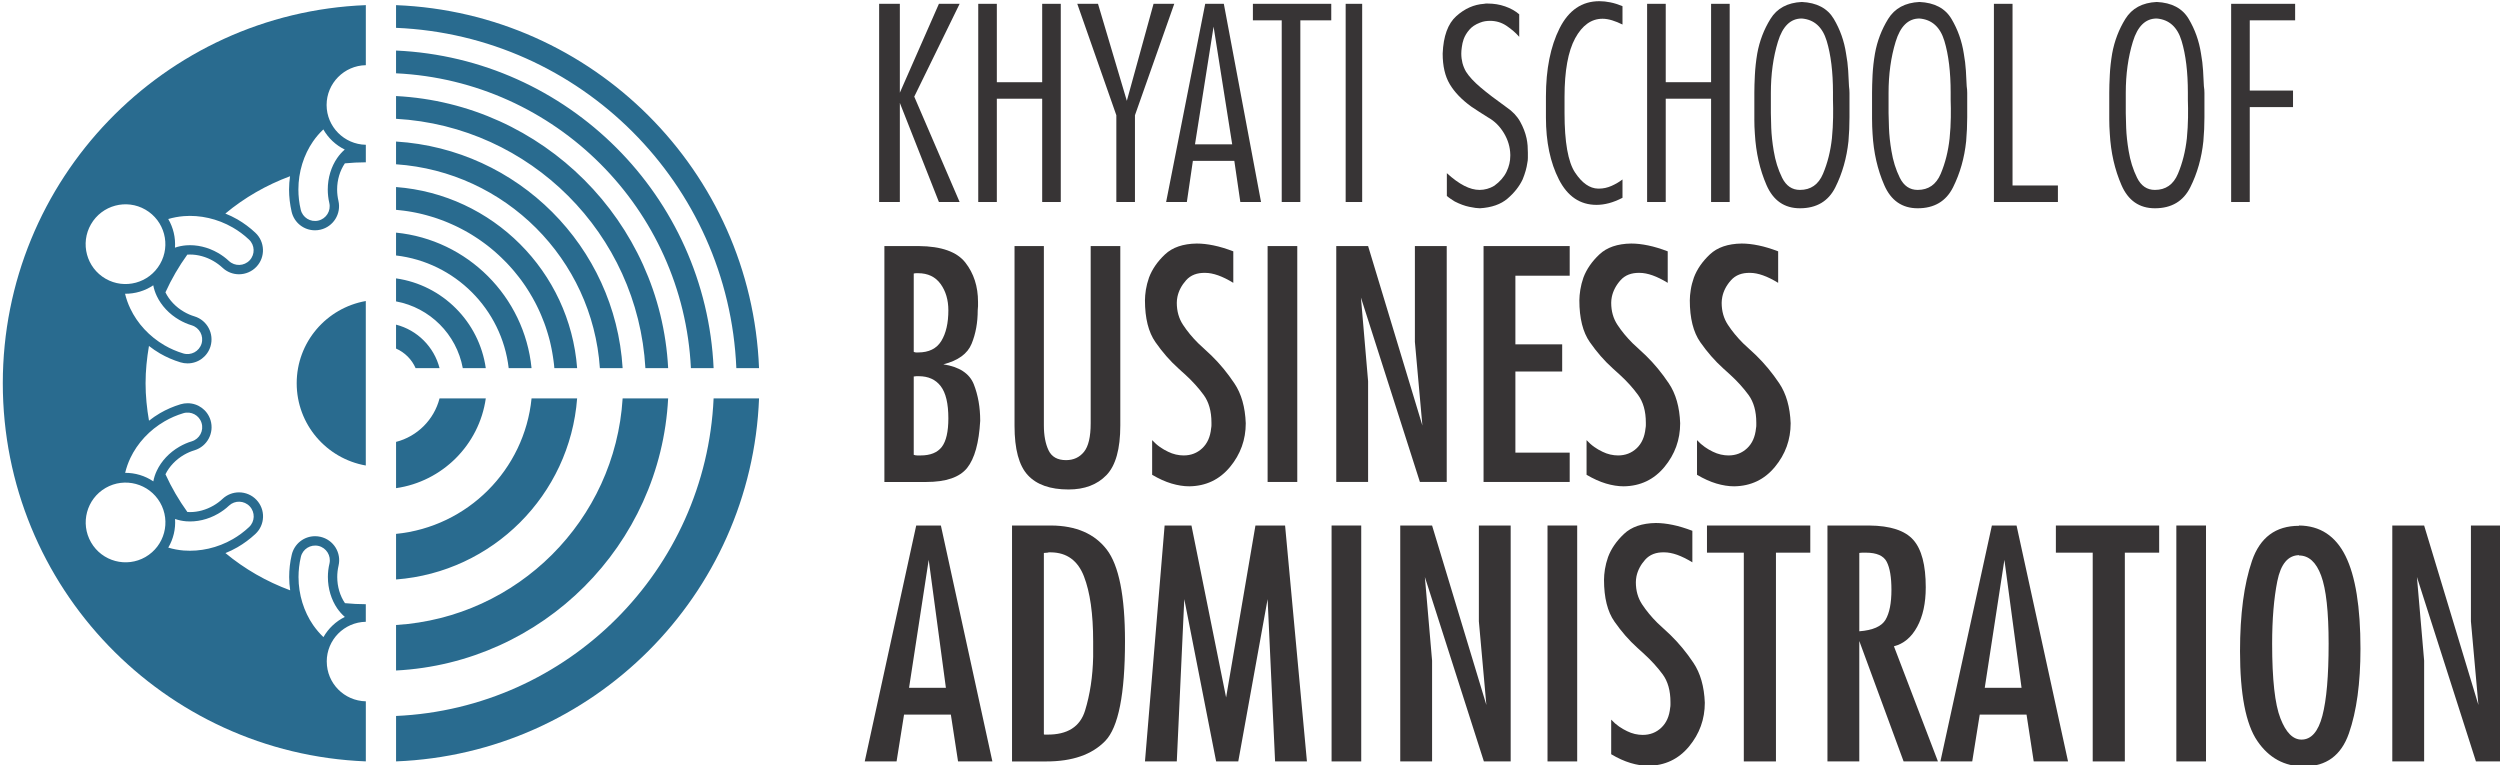 <?xml version="1.0" encoding="UTF-8"?>
<svg xmlns="http://www.w3.org/2000/svg" xmlns:xlink="http://www.w3.org/1999/xlink" xmlns:xodm="http://www.corel.com/coreldraw/odm/2003" xml:space="preserve" width="4.71in" height="1.442in" version="1.1" style="shape-rendering:geometricPrecision; text-rendering:geometricPrecision; image-rendering:optimizeQuality; fill-rule:evenodd; clip-rule:evenodd" viewBox="0 0 4710.24 1441.77">
 <defs>
  <style type="text/css">
   
    .fil1 {fill:#296B8F}
    .fil0 {fill:#373435;fill-rule:nonzero}
   
  </style>
 </defs>
 <g id="Layer_x0020_1">
  <g id="_2904394563168">
   <path class="fil0" d="M1721.57 708.64l0 148.15c2.3,0.8 4.64,1.17 6.75,1.17l6.14 0c18.42,0 31.78,-5.37 40.06,-16.16 8.17,-10.78 12.28,-28.67 12.28,-53.81 0,-27.8 -4.77,-48.03 -14.38,-60.55 -9.58,-12.55 -23.46,-18.8 -41.43,-18.8l-4.48 0c-1.31,0 -2.97,0.2 -4.94,0.57l0 -0.57zm4.41 -44.73l3.81 0c20.36,0 34.94,-7.21 43.79,-21.73 8.85,-14.53 13.22,-33.72 13.22,-57.62 0,-19.6 -4.87,-36.15 -14.65,-49.7 -9.82,-13.52 -23.94,-20.26 -42.36,-20.26l-2.07 0 -2.03 0c-0.81,0 -1.47,0.09 -2.07,0.26 -0.59,0.2 -1.3,0.33 -2.04,0.33l0 147.59c1.57,0.73 3,1.13 4.41,1.13zm-59.72 -200.46l64.73 0c42.72,0.37 72,10.81 87.89,31.18 15.86,20.33 23.81,45.03 23.81,74.07l0 7.92c0,2.57 -0.24,5.2 -0.57,7.94 0,23.17 -3.8,44.09 -11.49,62.89 -7.65,18.83 -25.37,31.75 -53.24,38.83 30.18,4.71 49.27,17.3 57.35,37.62 8.02,20.4 12.06,43.33 12.06,68.83 -2.33,41.53 -10.55,71.14 -24.67,88.8 -14.16,17.59 -39.83,26.41 -77.08,26.41l-78.78 0 0 -444.48z"></path>
   <path class="fil0" d="M1966.75 463.46l0 338.05c0,18.83 2.97,34.42 8.81,46.74 5.88,12.35 16.86,18.53 32.91,18.53 14.13,0 25.38,-5.18 33.82,-15.56 8.45,-10.38 12.65,-28.3 12.65,-53.81l0 -333.94 55.82 0 0 338.05c0,44.3 -8.72,75.48 -26.11,93.51 -17.46,18.03 -41.26,27.04 -71.4,27.04 -34.59,0 -60.13,-9.01 -76.78,-27.04 -16.69,-18.02 -25,-49 -25,-92.9l0 -338.66 55.28 0z"></path>
   <path class="fil0" d="M2185.42 842.07c5.07,3.54 10.25,6.47 15.32,8.87 4.67,2.34 9.59,4.11 14.66,5.28 5.11,1.17 10.09,1.73 14.75,1.73 13.69,0 25.38,-4.48 34.99,-13.52 9.57,-8.98 15.19,-21.53 16.75,-37.63 0.37,-1.93 0.61,-3.83 0.61,-5.6l0 -4.98c0,-21.56 -4.94,-38.98 -14.72,-52.31 -9.74,-13.35 -21.39,-26.11 -34.65,-38.26 -2,-1.97 -4.17,-3.9 -6.58,-5.88 -2.3,-1.93 -4.4,-3.9 -6.37,-5.84 -15.76,-14.12 -30.11,-30.61 -43.24,-49.44 -13.11,-18.75 -19.73,-45.06 -19.73,-78.74 0,-5.91 0.61,-12.55 1.74,-20.02 1.2,-7.45 3.2,-15.06 5.91,-22.9 5.91,-15.69 15.89,-30.22 29.98,-43.5 14.12,-13.39 34.11,-20.23 59.98,-20.6 9.78,0 20.4,1.17 31.78,3.54 11.35,2.31 23.7,6.08 37.06,11.16l0 59.35c-10.22,-6.25 -19.7,-10.95 -28.55,-14.09 -8.84,-3.13 -16.98,-4.7 -24.37,-4.7 -15.32,-0.37 -27.31,4.24 -35.92,13.81 -8.57,9.61 -14.08,20.1 -16.45,31.44 -0.33,1.98 -0.7,3.84 -0.87,5.58 -0.16,1.77 -0.3,3.67 -0.3,5.57 0,15.72 3.87,29.54 11.74,41.49 7.84,11.98 17.43,23.63 28.84,34.94 3.91,3.61 7.88,7.28 12.06,11.19 4.11,3.94 8.28,7.88 12.65,11.78 15.69,15.29 30.07,32.72 43.16,52.31 13.22,19.6 20.33,44.7 21.47,75.28 0,30.97 -9.88,58.41 -29.65,82.31 -19.83,23.9 -45.43,36.05 -76.74,36.45 -10.59,0 -21.73,-1.77 -33.55,-5.27 -11.74,-3.5 -23.9,-9.04 -36.42,-16.45l0 -65.29c4.71,5.1 9.59,9.41 14.66,12.92z"></path>
   <polygon class="fil0" points="2388.3,463.46 2444.19,463.46 2444.19,907.9 2388.3,907.9 "></polygon>
   <polygon class="fil0" points="2517.64,463.46 2577.63,463.46 2679.91,801.52 2665.79,643.96 2665.79,463.46 2725.77,463.46 2725.77,907.9 2675.23,907.9 2564.11,560.44 2577.63,718.07 2577.63,907.9 2517.64,907.9 "></polygon>
   <polygon class="fil0" points="2795.16,463.46 2957.46,463.46 2957.46,519.31 2855.14,519.31 2855.14,648.63 2943.3,648.63 2943.3,699.81 2855.14,699.81 2855.14,852.66 2957.46,852.66 2957.46,907.9 2795.16,907.9 "></polygon>
   <path class="fil0" d="M3003.85 842.07c5.07,3.54 10.25,6.47 15.32,8.87 4.7,2.34 9.59,4.11 14.66,5.28 5.18,1.17 10.08,1.73 14.75,1.73 13.72,0 25.41,-4.48 35.05,-13.52 9.52,-8.98 15.12,-21.53 16.69,-37.63 0.37,-1.93 0.61,-3.83 0.61,-5.6l0 -4.98c0,-21.56 -4.95,-38.98 -14.72,-52.31 -9.74,-13.35 -21.33,-26.11 -34.65,-38.26 -1.97,-1.97 -4.17,-3.9 -6.51,-5.88 -2.33,-1.93 -4.48,-3.9 -6.44,-5.84 -15.72,-14.12 -30.11,-30.61 -43.22,-49.44 -13.13,-18.75 -19.73,-45.06 -19.73,-78.74 0,-5.91 0.67,-12.55 1.8,-20.02 1.17,-7.45 3.14,-15.06 5.85,-22.9 5.91,-15.69 15.89,-30.22 29.98,-43.5 14.12,-13.39 34.11,-20.23 59.98,-20.6 9.85,0 20.4,1.17 31.78,3.54 11.35,2.31 23.69,6.08 37.08,11.16l0 59.35c-10.25,-6.25 -19.73,-10.95 -28.57,-14.09 -8.85,-3.13 -17,-4.7 -24.37,-4.7 -15.32,-0.37 -27.31,4.24 -35.92,13.81 -8.58,9.61 -14.05,20.1 -16.45,31.44 -0.34,1.98 -0.67,3.84 -0.87,5.58 -0.17,1.77 -0.3,3.67 -0.3,5.57 0,15.72 3.87,29.54 11.75,41.49 7.84,11.98 17.5,23.63 28.84,34.94 3.91,3.61 7.91,7.28 12.06,11.19 4.09,3.94 8.27,7.88 12.65,11.78 15.69,15.29 30.07,32.72 43.2,52.31 13.18,19.6 20.35,44.7 21.42,75.28 0,30.97 -9.88,58.41 -29.63,82.31 -19.83,23.9 -45.4,36.05 -76.75,36.45 -10.58,0 -21.72,-1.77 -33.52,-5.27 -11.71,-3.5 -23.89,-9.04 -36.45,-16.45l0 -65.29c4.74,5.1 9.59,9.41 14.66,12.92z"></path>
   <path class="fil0" d="M3212.03 842.07c5.07,3.54 10.18,6.47 15.25,8.87 4.74,2.34 9.65,4.11 14.72,5.28 5.11,1.17 9.98,1.73 14.69,1.73 13.76,0 25.37,-4.48 35.02,-13.52 9.57,-8.98 15.19,-21.53 16.76,-37.63 0.4,-1.93 0.57,-3.83 0.57,-5.6l0 -4.98c0,-21.56 -4.91,-38.98 -14.66,-52.31 -9.85,-13.35 -21.39,-26.11 -34.74,-38.26 -1.97,-1.97 -4.11,-3.9 -6.48,-5.88 -2.3,-1.93 -4.5,-3.9 -6.47,-5.84 -15.66,-14.12 -30.08,-30.61 -43.24,-49.44 -13.07,-18.75 -19.69,-45.06 -19.69,-78.74 0,-5.91 0.63,-12.55 1.81,-20.02 1.13,-7.45 3.1,-15.06 5.87,-22.9 5.87,-15.69 15.9,-30.22 29.98,-43.5 14.13,-13.39 34.12,-20.23 60.02,-20.6 9.75,0 20.33,1.17 31.72,3.54 11.39,2.31 23.7,6.08 37.06,11.16l0 59.35c-10.25,-6.25 -19.7,-10.95 -28.57,-14.09 -8.74,-3.13 -16.93,-4.7 -24.37,-4.7 -15.26,-0.37 -27.24,4.24 -35.85,13.81 -8.65,9.61 -14.13,20.1 -16.46,31.44 -0.36,1.98 -0.66,3.84 -0.86,5.58 -0.24,1.77 -0.34,3.67 -0.34,5.57 0,15.72 3.91,29.54 11.79,41.49 7.87,11.98 17.46,23.63 28.78,34.94 3.94,3.61 7.98,7.28 12.08,11.19 4.11,3.94 8.31,7.88 12.65,11.78 15.65,15.29 30.07,32.72 43.22,52.31 13.13,19.6 20.3,44.7 21.47,75.28 0,30.97 -9.92,58.41 -29.75,82.31 -19.76,23.9 -45.32,36.05 -76.74,36.45 -10.55,0 -21.7,-1.77 -33.52,-5.27 -11.71,-3.5 -23.9,-9.04 -36.42,-16.45l0 -65.29c4.71,5.1 9.65,9.41 14.72,12.92z"></path>
   <path class="fil0" d="M1749.77 1054.62l-37.02 241.11 69.4 0 -32.38 -241.11zm-23.54 -64.66l46.47 0 97.04 444.5 -64.69 0 -13.55 -88.22 -88.19 0 -14.09 88.22 -59.99 0 97.01 -444.5z"></path>
   <path class="fil0" d="M1968.22 1383.9l1.5 0 1.44 0 1.44 0c38.42,0.43 62.36,-14.66 71.76,-45.24 9.39,-30.57 14.46,-64.29 15.26,-101.17l0 -14.69 0 -14.72c0,-51.71 -5.78,-92.46 -17.33,-122.28 -11.55,-29.77 -32.25,-44.89 -62.02,-45.26l-3.57 0c-1.13,0 -2.14,0.2 -2.87,0.57 -1.23,0 -2.37,0.09 -3.54,0.26 -1.23,0.24 -2.37,0.33 -3.54,0.33l0 341.57c0.37,0.43 0.87,0.63 1.48,0.63zm-61.46 -393.94l74.11 0c46.59,0.37 81.42,15.49 104.34,45.3 22.87,29.78 34.39,87.39 34.39,172.82 0,99.61 -12.41,162.2 -37.32,187.87 -24.91,25.7 -61.85,38.52 -110.82,38.52l-64.7 0 0 -444.51z"></path>
   <polygon class="fil0" points="2194.26,989.97 2244.83,989.97 2310.09,1313.9 2365.37,989.97 2421.22,989.97 2462.38,1434.44 2402.39,1434.44 2388.3,1128.7 2333.02,1434.44 2291.3,1434.44 2231.31,1128.7 2217.2,1434.44 2157.24,1434.44 "></polygon>
   <polygon class="fil0" points="2508.82,989.96 2564.69,989.96 2564.69,1434.43 2508.82,1434.43 "></polygon>
   <polygon class="fil0" points="2638.19,989.97 2698.18,989.97 2800.46,1328.06 2786.33,1170.5 2786.33,989.97 2846.26,989.97 2846.26,1434.44 2795.78,1434.44 2684.59,1086.98 2698.18,1244.57 2698.18,1434.44 2638.19,1434.44 "></polygon>
   <polygon class="fil0" points="2915.67,989.96 2971.58,989.96 2971.58,1434.43 2915.67,1434.43 "></polygon>
   <path class="fil0" d="M3050.34 1368.61c5.07,3.5 10.21,6.47 15.28,8.85 4.71,2.34 9.61,4.11 14.69,5.31 5.1,1.13 9.98,1.73 14.75,1.73 13.69,0 25.37,-4.5 34.94,-13.55 9.59,-8.98 15.2,-21.5 16.76,-37.62 0.41,-1.91 0.57,-3.81 0.57,-5.61l0 -4.94c0,-21.59 -4.9,-39.02 -14.65,-52.34 -9.85,-13.32 -21.4,-26.08 -34.75,-38.23 -1.97,-1.97 -4.11,-3.94 -6.47,-5.91 -2.31,-1.9 -4.44,-3.91 -6.42,-5.84 -15.72,-14.09 -30.07,-30.61 -43.22,-49.44 -13.15,-18.79 -19.69,-45.03 -19.69,-78.74 0,-5.91 0.57,-12.52 1.73,-20 1.2,-7.44 3.17,-15.09 5.91,-22.94 5.88,-15.69 15.86,-30.17 29.98,-43.5 14.09,-13.35 34.08,-20.19 59.99,-20.59 9.75,0 20.33,1.2 31.78,3.54 11.31,2.3 23.67,6.07 37.06,11.15l0 59.39c-10.25,-6.24 -19.73,-10.95 -28.58,-14.12 -8.81,-3.1 -16.98,-4.67 -24.36,-4.67 -15.32,-0.44 -27.31,4.2 -35.92,13.81 -8.57,9.58 -14.05,20.07 -16.46,31.44 -0.33,1.98 -0.67,3.84 -0.83,5.59 -0.2,1.77 -0.3,3.67 -0.3,5.57 0,15.72 3.84,29.5 11.71,41.49 7.89,11.98 17.46,23.63 28.84,34.94 3.94,3.54 7.91,7.28 12.02,11.16 4.14,3.96 8.31,7.87 12.65,11.78 15.73,15.32 30.15,32.71 43.23,52.35 13.12,19.59 20.3,44.69 21.46,75.28 0,30.94 -9.91,58.38 -29.67,82.31 -19.83,23.9 -45.4,36.02 -76.74,36.45 -10.55,0 -21.77,-1.76 -33.52,-5.3 -11.79,-3.54 -23.9,-9.02 -36.46,-16.5l0 -65.22c4.67,5.1 9.61,9.41 14.69,12.92z"></path>
   <polygon class="fil0" points="3285.5,1041.13 3216.11,1041.13 3216.11,989.98 3410.76,989.98 3410.76,1041.13 3346.06,1041.13 3346.06,1434.45 3285.5,1434.45 "></polygon>
   <path class="fil0" d="M3552.5 1167.54c7.41,-12.52 11.15,-31.35 11.15,-56.45 0,-23.53 -2.93,-41.09 -8.85,-52.68 -5.88,-11.52 -18.99,-17.29 -39.31,-17.29l-6.28 0c-2.1,0 -4.14,0.2 -6.11,0.57l0 147.57c25.4,-1.93 41.96,-9.18 49.41,-21.72zm-109.4 -177.56l78.79 0c39.59,0.34 67.26,9.42 82.88,27.01 15.7,17.67 23.54,47.43 23.54,89.4 0,29.81 -5.37,54.61 -16.16,74.38 -10.75,19.8 -25.41,32.04 -43.79,36.75l82.92 216.94 -64.7 0 -83.49 -226.93 0 226.93 -59.99 0 0 -444.48z"></path>
   <path class="fil0" d="M3776.48 1054.62l-37.02 241.11 69.33 0 -32.31 -241.11zm-23.57 -64.66l46.47 0 97.01 444.5 -64.67 0 -13.51 -88.22 -88.2 0 -14.12 88.22 -59.96 0 96.97 -444.5z"></path>
   <polygon class="fil0" points="3942.87,1041.13 3873.47,1041.13 3873.47,989.98 4068.08,989.98 4068.08,1041.13 4003.39,1041.13 4003.39,1434.45 3942.87,1434.45 "></polygon>
   <polygon class="fil0" points="4100.44,989.96 4156.32,989.96 4156.32,1434.43 4100.44,1434.43 "></polygon>
   <path class="fil0" d="M4331.55 1045.82c-20.84,0.4 -34.39,16.76 -40.9,49.1 -6.44,32.31 -9.72,71.64 -9.72,117.9 0,67 5.17,113.86 15.62,140.5 10.35,26.67 23.57,40 39.66,40 18.43,0 31.55,-14.99 39.39,-44.96 7.88,-30.02 11.75,-75.14 11.75,-135.53 0,-60.39 -4.7,-103.21 -14.12,-128.48 -9.35,-25.3 -23.27,-37.93 -41.69,-37.93l0 -0.59zm0 -55.85c39.58,0.36 68.76,19.49 87.58,57.31 18.8,37.85 28.21,96.14 28.21,174.91 0,64.73 -7.24,117.81 -21.76,159.37 -14.49,41.56 -42.72,62.32 -84.65,62.32 -36.82,0 -66.13,-15.98 -87.9,-47.94 -21.76,-31.94 -32.61,-88.26 -32.61,-169.04 0,-69.74 7.54,-126.59 22.59,-170.51 15.12,-43.9 44.6,-65.86 88.53,-65.86l0 -0.57z"></path>
   <polygon class="fil0" points="4507.32,989.97 4567.3,989.97 4669.58,1328.06 4655.46,1170.5 4655.46,989.97 4715.44,989.97 4715.44,1434.44 4664.91,1434.44 4553.72,1086.98 4567.3,1244.57 4567.3,1434.44 4507.32,1434.44 "></polygon>
   <polygon class="fil0" points="1808.03,7.04 1722.54,181.93 1808.03,380.45 1769.01,380.45 1695.4,193.78 1695.4,380.45 1656.38,380.45 1656.38,7.04 1695.4,7.04 1695.4,174.52 1769.01,7.04 "></polygon>
   <polygon class="fil0" points="1998.6,7.04 1998.6,380.45 1963.58,380.45 1963.58,185.83 1878.13,185.83 1878.13,380.45 1843.11,380.45 1843.11,7.04 1878.13,7.04 1878.13,154.76 1963.58,154.76 1963.58,7.04 "></polygon>
   <polygon class="fil0" points="2212.42,7.04 2138.37,216.98 2138.37,380.45 2103.29,380.45 2103.29,216.98 2029.69,7.04 2068.74,7.04 2123.06,189.81 2173.39,7.04 "></polygon>
   <path class="fil0" d="M2251.47 271.78l70.1 0 -35.08 -221.75 -35.02 221.75zm54.34 -264.75l70.1 373.41 -39.02 0 -11.31 -77.55 -78.08 0 -11.35 77.55 -39.06 0 73.64 -373.41 35.09 0z"></path>
   <polygon class="fil0" points="2360.58,38.17 2360.58,7.03 2508.22,7.03 2508.22,38.17 2449.97,38.17 2449.97,380.44 2414.89,380.44 2414.89,38.17 "></polygon>
   <polygon class="fil0" points="2566.46,380.45 2535.35,380.45 2535.35,7.04 2566.46,7.04 "></polygon>
   <path class="fil0" d="M2726.01 368.57l0 -42.47c11.53,10.55 22.37,18.43 32.62,23.7 10.22,5.27 19.86,7.88 29.15,7.88 4.57,0 9.28,-0.67 14.05,-1.98 4.77,-1.3 9.35,-3.26 13.61,-5.9 10.48,-7.58 18.13,-16.32 22.94,-26.2 4.81,-9.88 7.15,-19.9 7.15,-30.08l0 -1.27 0 -1.23c-0.3,-14.15 -4.37,-27.68 -12.06,-40.5 -7.78,-12.85 -17.59,-22.56 -29.41,-29.17 -5.91,-3.57 -11.52,-7.15 -16.79,-10.62 -5.24,-3.43 -10.42,-6.8 -15.29,-10.08 -18.16,-13.19 -31.68,-27.27 -40.53,-42.26 -8.9,-14.96 -13.31,-34.15 -13.31,-57.59 1.3,-32.84 9.88,-56.41 25.67,-70.56 15.78,-14.15 33.24,-21.93 52.34,-23.2 0.97,-0.33 2.07,-0.5 3.21,-0.5l3.71 0c11.54,0 22.46,1.77 32.8,5.4 10.42,3.64 19.2,8.56 26.48,14.86l0 42.43c-6.27,-7.21 -14.09,-14.05 -23.46,-20.46 -9.42,-6.41 -19.83,-9.65 -31.38,-9.65 -3.28,0 -6.48,0.24 -9.65,0.74 -3.1,0.5 -6.27,1.4 -9.57,2.74 -8.65,3.3 -15.25,7.74 -19.99,13.35 -4.81,5.57 -8.39,11.52 -10.66,17.76 -1.67,4.94 -2.84,9.84 -3.43,14.81 -0.74,4.94 -1,9.05 -1,12.28 0,6.31 0.77,12.25 2.2,17.87 1.5,5.57 3.67,11.01 6.71,16.26 5.88,9.24 14.95,19.03 27.18,29.41 12.18,10.38 28.63,22.96 49.37,37.78 11.15,7.54 19.66,16.56 25.43,26.91 5.74,10.34 9.78,20.83 12.08,31.38 0.98,4.6 1.61,9.21 1.98,13.81 0.33,4.61 0.49,9.05 0.49,13.35l0 9.85c0,3.3 -0.33,6.44 -1.03,9.38 -0.63,4.65 -1.67,9.59 -3.17,14.83 -1.51,5.27 -3.34,10.71 -5.68,16.32 -6.23,13.15 -15.75,25.2 -28.41,36.06 -12.65,10.84 -30.07,16.92 -52.07,18.25 -4.61,0 -11.35,-0.9 -19.99,-2.7 -8.78,-1.81 -17.87,-5.21 -27.48,-10.11 -2.56,-1.68 -5.18,-3.31 -7.61,-4.94 -2.47,-1.67 -4.91,-3.47 -7.19,-5.44l0 -0.5z"></path>
   <path class="fil0" d="M3056.93 337.47l0 35.05c-8.91,4.61 -17.39,7.98 -25.44,10.11 -8.07,2.14 -15.89,3.21 -23.46,3.21 -30.97,0 -54.61,-15.93 -70.91,-47.87 -16.28,-31.94 -24.43,-70.8 -24.43,-116.63l0 -39.46c0,-51.7 8.58,-94.57 25.7,-128.68 17.13,-34.06 42.13,-51.11 75.07,-51.11 6.61,0 13.56,0.76 20.73,2.23 7.25,1.47 14.83,3.87 22.74,7.15l0 34.58c-6.57,-3.27 -13.15,-5.94 -19.53,-7.91 -6.41,-1.94 -12.45,-2.97 -18.02,-2.97 -21.06,0 -38.26,12.28 -51.65,36.82 -13.31,24.54 -20,61.31 -20,110.39l0 30.61c0,54.65 6.61,91.96 19.77,111.87 13.22,19.93 27.67,30.04 43.46,30.37l0.77 0 0.76 0c8.18,0 16.16,-1.73 23.91,-5.18 7.74,-3.47 14.55,-7.48 20.53,-12.08l0 -0.5z"></path>
   <polygon class="fil0" points="3258.88,7.04 3258.88,380.45 3223.85,380.45 3223.85,185.81 3138.4,185.81 3138.4,380.45 3103.32,380.45 3103.32,7.04 3138.4,7.04 3138.4,154.72 3223.85,154.72 3223.85,7.04 "></polygon>
   <path class="fil0" d="M3453.52 174.47c0,-38.85 -3.94,-71.37 -11.85,-97.54 -7.95,-26.17 -23.54,-40.26 -46.94,-42.22 -21.1,0 -36.05,14.56 -44.93,43.69 -8.91,29.12 -13.32,61.33 -13.32,96.57l0 38.02c0,4.95 0.24,14.16 0.7,27.64 0.5,13.52 2.07,27.98 4.67,43.47 3.01,18.45 8.24,35.31 15.82,50.63 7.58,15.32 18.8,22.94 33.58,22.94 20.4,0 34.92,-10.09 43.46,-30.35 8.55,-20.23 14.16,-42.56 16.8,-66.93 1.3,-13.48 2.03,-26.61 2.23,-39.29 0.17,-12.65 0.1,-23.6 -0.24,-32.81l0 -7.15 0 -6.18 0 -0.5zm-148.17 50.41l0 -50.41c0,-8.92 0.33,-19.93 0.99,-33.08 0.67,-13.18 2.11,-26.7 4.45,-40.56 4.27,-23.67 12.61,-45.47 24.96,-65.39 12.29,-19.96 32.02,-30.55 58.99,-31.88 28.31,1.33 48.4,11.93 60.29,31.88 11.82,19.93 19.59,41.73 23.13,65.39 2.07,10.92 3.34,21.6 4,32.14 0.63,10.55 1.17,20.23 1.5,29.15 0.3,2.27 0.53,4.54 0.7,6.68 0.2,2.13 0.24,4.2 0.24,6.17l0 45.9c0,7.58 -0.17,15.09 -0.47,22.5 -0.36,7.37 -0.8,14.88 -1.43,22.46 -3.38,31.61 -11.58,60.62 -24.74,86.92 -13.19,26.35 -35.45,39.5 -66.7,39.5 -29.28,0 -50.27,-14.56 -62.99,-43.7 -12.65,-29.14 -19.93,-61.32 -21.94,-96.57 -0.29,-4.57 -0.59,-9.11 -0.76,-13.59 -0.16,-4.44 -0.23,-8.78 -0.23,-13.09l0 -0.43z"></path>
   <path class="fil0" d="M3675.23 174.47c0,-38.85 -3.91,-71.37 -11.82,-97.54 -7.88,-26.17 -23.57,-40.26 -46.97,-42.22 -21.02,0 -36.05,14.56 -44.86,43.69 -8.91,29.12 -13.35,61.33 -13.35,96.57l0 38.02c0,4.95 0.23,14.16 0.77,27.64 0.44,13.52 2,27.98 4.64,43.47 2.97,18.45 8.21,35.31 15.79,50.63 7.54,15.32 18.76,22.94 33.65,22.94 20.39,0 34.85,-10.09 43.42,-30.35 8.56,-20.23 14.16,-42.56 16.76,-66.93 1.34,-13.48 2.11,-26.61 2.27,-39.29 0.2,-12.65 0.06,-23.6 -0.3,-32.81l0 -7.15 0 -6.18 0 -0.5zm-148.11 50.41l0 -50.41c0,-8.92 0.3,-19.93 0.94,-33.08 0.7,-13.18 2.13,-26.7 4.53,-40.56 4.21,-23.67 12.59,-45.47 24.91,-65.39 12.35,-19.96 32.01,-30.55 58.95,-31.88 28.34,1.33 48.44,11.93 60.29,31.88 11.85,19.93 19.59,41.73 23.24,65.39 1.97,10.92 3.24,21.6 3.94,32.14 0.63,10.55 1.16,20.23 1.5,29.15 0.29,2.27 0.57,4.54 0.76,6.68 0.09,2.13 0.23,4.2 0.23,6.17l0 45.9c0,7.58 -0.2,15.09 -0.53,22.5 -0.3,7.37 -0.8,14.88 -1.46,22.46 -3.3,31.61 -11.56,60.62 -24.71,86.92 -13.18,26.35 -35.38,39.5 -66.62,39.5 -29.31,0 -50.34,-14.56 -62.99,-43.7 -12.72,-29.14 -20.03,-61.32 -22.03,-96.57 -0.3,-4.57 -0.54,-9.11 -0.71,-13.59 -0.16,-4.44 -0.22,-8.78 -0.22,-13.09l0 -0.43z"></path>
   <polygon class="fil0" points="3791.8,7.04 3791.8,349.31 3877.29,349.31 3877.29,380.45 3756.72,380.45 3756.72,7.04 "></polygon>
   <path class="fil0" d="M4122.16 174.47c0,-38.85 -3.91,-71.37 -11.82,-97.54 -7.87,-26.17 -23.57,-40.26 -46.89,-42.22 -21.1,0 -36.06,14.56 -44.94,43.69 -8.91,29.12 -13.35,61.33 -13.35,96.57l0 38.02c0,4.95 0.24,14.16 0.74,27.64 0.5,13.52 2.06,27.98 4.67,43.47 3,18.45 8.27,35.31 15.85,50.63 7.55,15.32 18.76,22.94 33.58,22.94 20.4,0 34.89,-10.09 43.43,-30.35 8.54,-20.23 14.15,-42.56 16.82,-66.93 1.27,-13.48 2.04,-26.61 2.2,-39.29 0.16,-12.65 0.07,-23.6 -0.3,-32.81l0 -7.15 0 -6.18 0 -0.5zm-148.11 50.41l0 -50.41c0,-8.92 0.3,-19.93 1,-33.08 0.59,-13.18 2.14,-26.7 4.44,-40.56 4.28,-23.67 12.62,-45.47 24.91,-65.39 12.39,-19.96 32.01,-30.55 59.06,-31.88 28.27,1.33 48.36,11.93 60.22,31.88 11.85,19.93 19.59,41.73 23.23,65.39 1.97,10.92 3.3,21.6 3.91,32.14 0.73,10.55 1.2,20.23 1.5,29.15 0.37,2.27 0.61,4.54 0.8,6.68 0.11,2.13 0.24,4.2 0.24,6.17l0 45.9c0,7.58 -0.2,15.09 -0.5,22.5 -0.33,7.37 -0.83,14.88 -1.5,22.46 -3.3,31.61 -11.48,60.62 -24.67,86.92 -13.18,26.35 -35.42,39.5 -66.66,39.5 -29.31,0 -50.34,-14.56 -62.99,-43.7 -12.68,-29.14 -20.02,-61.32 -21.96,-96.57 -0.37,-4.57 -0.61,-9.11 -0.77,-13.59 -0.17,-4.44 -0.24,-8.78 -0.24,-13.09l0 -0.43z"></path>
   <polygon class="fil0" points="4324.24,7.04 4324.24,38.15 4238.75,38.15 4238.75,170.48 4320.27,170.48 4320.27,201.63 4238.75,201.63 4238.75,380.45 4203.7,380.45 4203.7,7.04 "></polygon>
   <path class="fil1" d="M689.19 567c-73.97,13.09 -130.19,77.24 -130.19,154.96 0,77.68 56.22,141.9 130.19,154.96l0 -126.46 0 -57.01 0 -126.45z"></path>
   <path class="fil1" d="M590.03 1177.64c-17.39,-25.3 -27.6,-57.18 -27.6,-90.66 0,-12.35 1.44,-25.04 4.41,-37.89 3.44,-14.85 18.32,-24.07 33.21,-20.67 14.82,3.51 24.06,18.37 20.7,33.21 -2.04,8.39 -2.97,16.93 -2.97,25.34 0,22.24 6.57,43.13 17.69,59.32 4.2,6.04 9.01,11.41 14.25,15.93 -16.92,8.31 -31.01,21.63 -40.32,38.02 -7.12,-6.74 -13.56,-14.33 -19.37,-22.61zm-243.81 -140.56c-9.95,-0.8 -19.76,-2.64 -29.18,-5.48 9.59,-16.22 14.05,-35.07 12.78,-53.97 6.51,2.3 13.56,3.8 20.93,4.41 19.59,1.54 40.93,-3.17 60.22,-14.33 7.29,-4.2 14.22,-9.2 20.51,-15.19 11.08,-10.42 28.6,-9.78 39.01,1.3 10.48,11.19 9.96,28.67 -1.27,39.12 -9.61,8.98 -19.89,16.56 -30.57,22.7 -28.94,16.73 -61.72,23.77 -92.43,21.43zm-72.1 12.19c-35.89,20.69 -81.82,8.41 -102.56,-27.51 -20.76,-35.92 -8.44,-81.85 27.44,-102.62 35.92,-20.72 81.85,-8.37 102.61,27.48 20.73,35.95 8.45,81.85 -27.5,102.65zm-102.69 -626.91c20.73,-35.92 66.7,-48.24 102.58,-27.51 35.92,20.76 48.27,66.73 27.47,102.58 -20.72,35.95 -66.73,48.24 -102.54,27.54 -35.95,-20.72 -48.24,-66.66 -27.51,-102.61zm166.47 180.29c7.31,4.25 15.16,7.65 23.4,10.15 14.62,4.5 22.83,19.89 18.46,34.52 -4.48,14.62 -19.93,22.86 -34.55,18.42 -12.56,-3.8 -24.3,-8.94 -34.98,-15.12 -28.94,-16.73 -51.48,-41.53 -64.67,-69.3 -4.33,-9.07 -7.67,-18.4 -9.94,-28.01 18.83,0.17 37.45,-5.33 53.14,-15.95 1.27,6.81 3.51,13.69 6.68,20.3 8.44,17.79 23.23,33.91 42.46,44.99zm-27.54 190.85c10.65,-6.18 22.4,-11.35 35.01,-15.12 14.59,-4.44 30.04,3.76 34.42,18.46 4.47,14.55 -3.81,30 -18.37,34.48 -8.35,2.43 -16.06,5.94 -23.4,10.14 -19.26,11.12 -34.02,27.2 -42.46,45 -3.21,6.64 -5.44,13.45 -6.68,20.33 -15.75,-10.62 -34.31,-16.15 -53.07,-16.06 2.24,-9.48 5.55,-18.86 9.81,-27.94 13.22,-27.8 35.76,-52.6 64.73,-69.3zm35.75 -386.43c30.68,-2.41 63.39,4.67 92.4,21.41 10.68,6.14 21.06,13.75 30.57,22.73 11.16,10.44 11.75,27.9 1.33,39.05 -10.51,11.15 -27.97,11.75 -39.12,1.3 -6.27,-5.87 -13.15,-10.94 -20.53,-15.16 -19.16,-11.08 -40.49,-15.85 -60.15,-14.31 -7.34,0.63 -14.38,2.03 -20.96,4.37 1.3,-18.86 -3.14,-37.69 -12.69,-53.97 9.42,-2.78 19.16,-4.58 29.15,-5.41zm243.69 -140.8c5.77,-8.31 12.24,-15.86 19.43,-22.59 9.24,16.35 23.33,29.64 40.32,37.92 -5.3,4.58 -10.11,9.98 -14.28,16.03 -11.19,16.26 -17.73,37.08 -17.73,59.28 0,8.41 0.94,16.96 2.91,25.34 3.47,14.85 -5.81,29.74 -20.7,33.21 -14.85,3.47 -29.71,-5.74 -33.15,-20.63 -3.04,-12.82 -4.41,-25.54 -4.41,-37.93 0,-33.45 10.18,-65.33 27.61,-90.63zm25.8 980.02c0,-41 32.74,-74.15 73.6,-74.94l0 -33.12c-13.25,-0.03 -26.27,-0.7 -39.25,-1.97 -9.35,-13.69 -14.55,-31.21 -14.55,-49.27 0,-7.21 0.83,-14.42 2.43,-21.3 2.77,-11.82 0.74,-23.93 -5.6,-34.22 -6.41,-10.25 -16.46,-17.39 -28.2,-20.16 -3.41,-0.8 -6.88,-1.2 -10.29,-1.2 -21.2,0 -39.29,14.42 -44.09,35.05 -3.24,13.75 -4.81,27.87 -4.81,41.82 0,8.45 0.7,16.82 1.87,25.1 -44.69,-16.56 -85.92,-40.2 -121.94,-70.16 7.75,-3.11 15.33,-6.75 22.63,-10.99 12.06,-6.97 23.44,-15.39 33.89,-25.14 8.81,-8.27 13.89,-19.45 14.29,-31.6 0.4,-12.06 -3.97,-23.57 -12.25,-32.38 -8.48,-9.11 -20.52,-14.29 -33.02,-14.29 -11.54,0 -22.5,4.33 -30.94,12.18 -5.04,4.81 -10.88,9.12 -17.19,12.76 -13.85,7.98 -29.11,12.22 -44.07,12.22 -1.73,0 -3.44,-0.03 -5.1,-0.2 -15.93,-22.16 -29.81,-45.9 -41.26,-71.03 7.18,-14.72 19.66,-27.78 35.02,-36.72 6.47,-3.7 13.11,-6.58 19.83,-8.55 23.83,-7.34 37.32,-32.67 30.11,-56.51 -5.85,-19.2 -23.24,-32.08 -43.3,-32.08 -4.44,0 -8.85,0.67 -13.15,1.93 -13.62,4.11 -26.64,9.74 -38.69,16.73 -7.31,4.27 -14.25,9.07 -20.85,14.25 -3.98,-23 -6.44,-46.5 -6.44,-70.54 0,-23.97 2.47,-47.34 6.37,-70.27 6.65,5.18 13.56,9.94 20.84,14.19 12.08,6.97 25.06,12.62 38.69,16.73 4.27,1.3 8.61,1.93 13.15,1.93 20.07,0 37.43,-12.91 43.26,-32.07 7.19,-23.9 -6.27,-49.2 -30.07,-56.48 -7.01,-2.07 -13.59,-5.01 -19.77,-8.58 -15.45,-8.91 -27.87,-21.96 -35.05,-36.72 11.38,-25.14 25.28,-48.94 41.2,-71.07 1.7,-0.09 3.37,-0.17 5.07,-0.17 14.95,0 30.24,4.21 44.06,12.19 6.44,3.74 12.19,8.02 17.3,12.78 8.44,7.88 19.43,12.22 30.91,12.22 12.48,0 24.5,-5.2 33.04,-14.31 17.06,-18.2 16.06,-46.87 -2.14,-63.93 -10.21,-9.64 -21.66,-18.09 -33.78,-25.17 -7.34,-4.24 -14.99,-7.85 -22.8,-10.98 36.02,-30.04 77.24,-53.71 121.88,-70.33 -1.11,8.24 -1.83,16.63 -1.83,25 0,13.96 1.67,28.07 4.83,41.89 4.81,20.64 22.96,34.98 44.07,34.98 3.43,0 6.97,-0.39 10.25,-1.2 24.3,-5.6 39.48,-30 33.89,-54.3 -1.61,-6.91 -2.48,-14.12 -2.48,-21.37 0,-18.09 5.24,-35.48 14.59,-49.27 13.02,-1.27 26.17,-1.9 39.49,-1.97l0 -33.02c-40.78,-0.74 -73.9,-34.04 -73.9,-74.98 0,-40.93 33.12,-74.27 73.9,-74.97l0 -113.16c-380.31,14.95 -683.98,328.18 -683.98,712.45 0,384.22 303.68,697.44 683.98,712.4l0 -113.17c-40.86,-0.86 -73.6,-34.01 -73.6,-74.93z"></path>
   <path class="fil1" d="M746.18 95.1l0 42.86c300.27,14.39 541.08,255.3 555.54,555.5l42.79 0c-14.52,-323.83 -274.5,-583.84 -598.33,-598.36zm0 85.72l0 42.87c252.93,14.22 455.52,216.78 469.81,469.77l42.87 0c-14.35,-276.57 -236.11,-498.32 -512.67,-512.64zm0 85.72l0 42.83c205.67,14.06 370.07,178.46 384.05,384.09l42.87 0c-14.09,-229.3 -197.61,-412.76 -426.92,-426.92zm0 257.8l0 43.37c63.73,11.75 114.03,62.03 125.74,125.75l43.34 0c-12.49,-87.43 -81.58,-156.59 -169.08,-169.11zm0 87.16l0 45.07c16.46,7.24 29.71,20.46 36.85,36.89l45.14 0c-10.35,-40.09 -41.9,-71.67 -81.99,-81.95zm0 -173.34l0 43.02c111.13,13.02 199.26,101.18 212.24,212.27l43.06 0c-13.42,-134.79 -120.54,-241.88 -255.3,-255.3zm0 -85.89l0 42.93c2.47,0.27 4.94,0.47 7.41,0.78 2.48,0.26 4.91,0.53 7.31,0.83 2.5,0.37 4.94,0.7 7.34,1.03 2.44,0.44 4.81,0.83 7.25,1.2 2.4,0.5 4.77,0.97 7.21,1.37 2.37,0.53 4.74,1 7.11,1.5 2.37,0.6 4.74,1.13 7.08,1.7 2.34,0.63 4.7,1.2 7.01,1.84 2.34,0.63 4.67,1.34 6.94,2 2.37,0.63 4.6,1.37 6.94,2.07 2.31,0.73 4.51,1.51 6.85,2.3 2.23,0.77 4.46,1.54 6.74,2.44 2.24,0.76 4.44,1.63 6.71,2.54 2.18,0.9 4.37,1.77 6.58,2.7 2.2,0.86 4.37,1.87 6.57,2.87 2.14,0.9 4.28,1.94 6.48,2.93 2.13,1 4.24,2.05 6.34,3.07 2.17,1.14 4.24,2.17 6.38,3.3 2.06,1.07 4.17,2.18 6.23,3.34 2.05,1.13 4.11,2.37 6.15,3.47 2,1.2 4.03,2.43 6.04,3.63 2.04,1.3 4,2.57 6.01,3.81 1.97,1.27 3.94,2.54 5.91,3.87 1.94,1.3 3.88,2.64 5.78,4 1.93,1.37 3.8,2.7 5.74,4.15 1.87,1.36 3.74,2.83 5.64,4.2 1.83,1.46 3.7,2.94 5.51,4.37 1.83,1.5 3.6,3.01 5.4,4.48 1.77,1.57 3.58,3.07 5.31,4.57 1.81,1.57 3.54,3.14 5.28,4.78 1.73,1.6 3.47,3.13 5.14,4.83 3.34,3.17 6.71,6.48 9.91,9.85 1.64,1.73 3.27,3.47 4.84,5.2 1.61,1.7 3.14,3.44 4.71,5.24 1.49,1.74 3.06,3.47 4.57,5.28 3,3.63 6.01,7.24 8.85,10.98 1.46,1.84 2.84,3.78 4.27,5.57 1.4,1.97 2.74,3.88 4.11,5.74 1.4,1.94 2.74,3.87 4.04,5.81 1.27,2 2.54,3.94 3.87,5.97 1.27,1.91 2.54,3.94 3.71,5.88l0 0.04c3.78,6.11 7.21,12.22 10.58,18.53 1.11,2.06 2.14,4.17 3.21,6.28 1.07,2.1 2.1,4.28 3.13,6.44 0.97,2.07 1.98,4.3 2.94,6.38 1,2.23 1.94,4.4 2.84,6.64 1.87,4.3 3.57,8.74 5.27,13.22 0.8,2.27 1.61,4.57 2.44,6.8 0.73,2.27 1.46,4.58 2.23,6.85 0.74,2.33 1.44,4.53 2.14,6.91 0.7,2.3 1.33,4.61 1.97,6.88 0.6,2.41 1.2,4.73 1.87,7.04 0.53,2.4 1.06,4.77 1.63,7.14 0.54,2.34 1.07,4.7 1.51,7.15 0.47,2.3 0.96,4.77 1.33,7.14 0.48,2.37 0.91,4.84 1.2,7.28 0.43,2.4 0.76,4.81 1.07,7.28 0.33,2.47 0.63,4.9 0.94,7.3l0.7 7.45 42.93 0c-13.83,-182.06 -159.17,-327.37 -341.2,-341.19zm0 -342.73c371.11,14.59 669.36,312.78 683.91,683.92l-42.76 0c-14.55,-347.5 -293.69,-626.6 -641.15,-641.16l0 -42.76z"></path>
   <path class="fil1" d="M1258.86 750.47l-85.76 0c-14.15,229.33 -197.61,412.76 -426.91,426.92l0 85.75c276.56,-14.35 498.28,-236.07 512.66,-512.67zm-171.5 0l-85.86 0c-13.42,134.69 -120.54,241.92 -255.3,255.27l0 85.89c182.03,-13.85 327.27,-159.1 341.16,-341.16zm-172.08 0l-87.13 0c-10.31,40.06 -41.85,71.63 -81.94,81.95l0 87.16c87.42,-12.56 156.59,-81.69 169.07,-169.11zm514.84 0c-14.59,371.1 -312.82,669.32 -683.91,683.91l0 -85.59c323.83,-14.52 583.8,-274.5 598.29,-598.33l85.63 0z"></path>
  </g>
 </g>
</svg>
